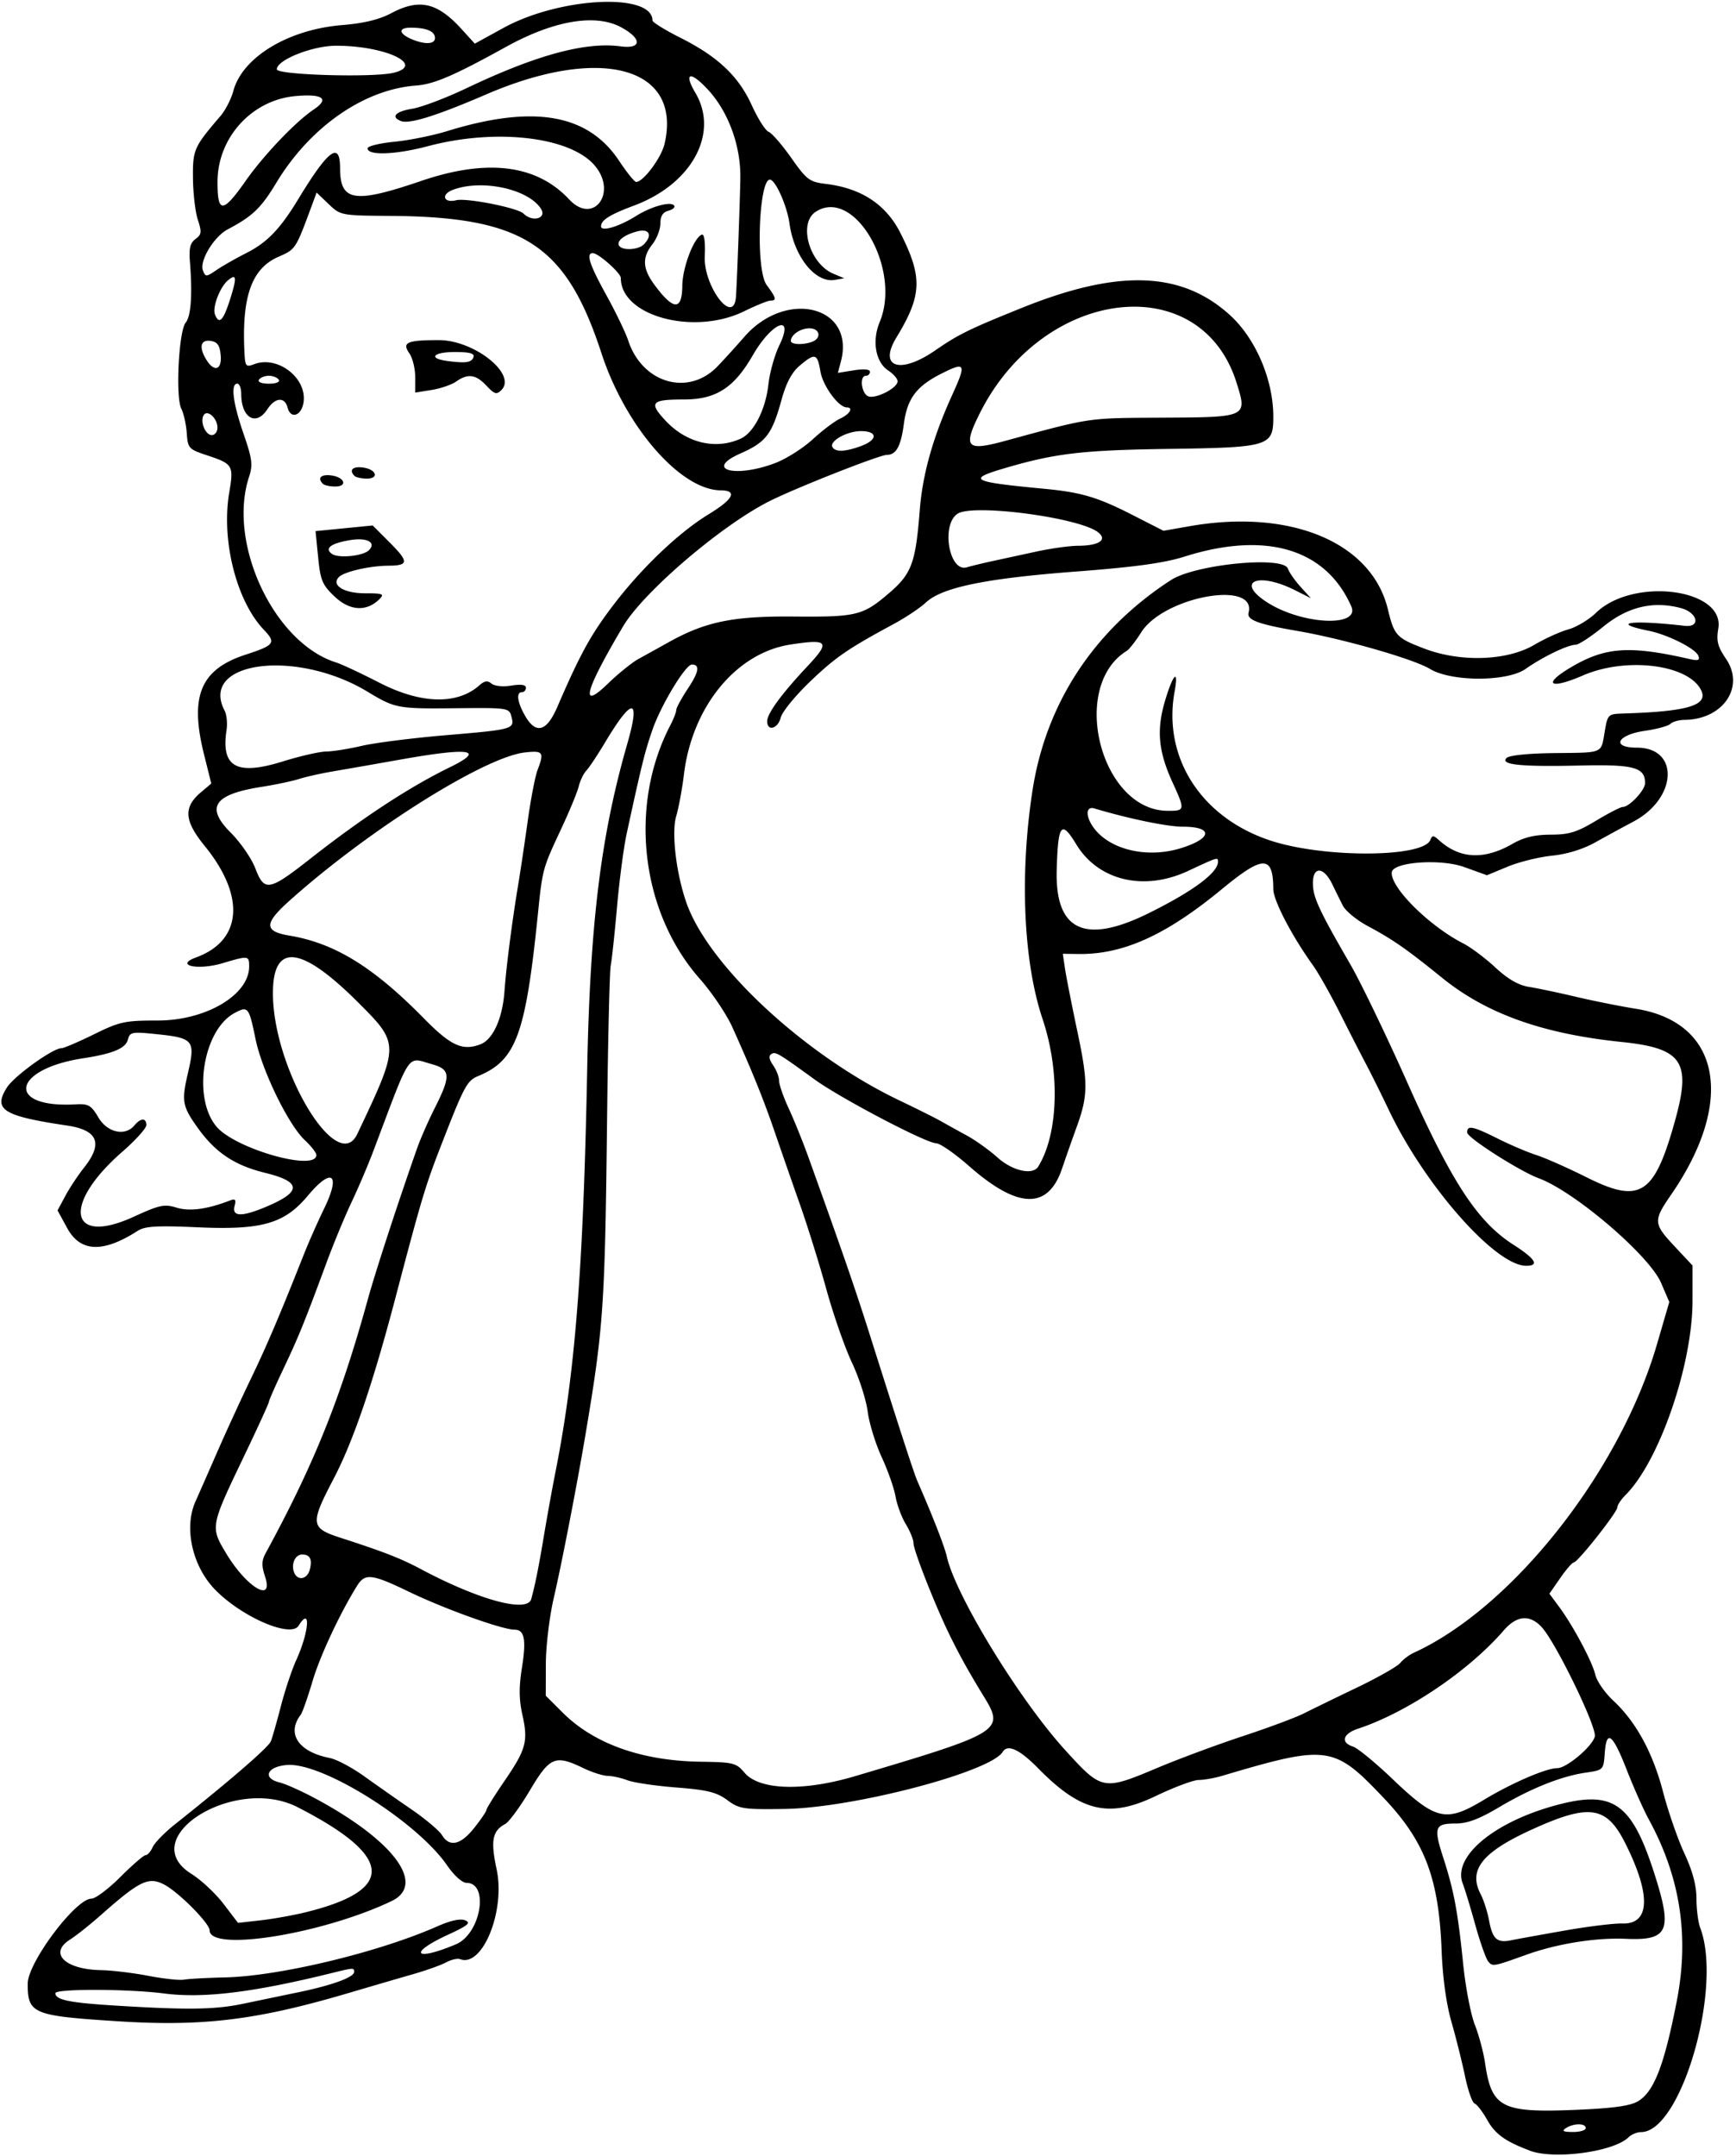 <svg xmlns="http://www.w3.org/2000/svg" height="510.94" viewBox="0 0 411.563 510.938" width="411.56"><path d="M362.7 509.72c-5.79-2.165-8.224-3.909-10.091-7.23-1.113-1.98-2.47-3.75-3.016-3.931-.546-.182-1.56-3.062-2.255-6.4-.694-3.338-2.145-9.148-3.223-12.91-1.238-4.316-2.1-10.545-2.339-16.875-.647-17.207-3.97-25.964-13.77-36.28-11.815-12.438-13.22-12.629-38.312-5.192-1.801.533-4.286.97-5.52.97s-5.829 1.718-10.207 3.818c-11.07 5.308-17.715 3.739-27.838-6.577-4.395-4.479-7.24-5.798-8.412-3.9-2.955 4.78-35.363 13.272-51.621 13.526-9.889.154-10.816.01-13.691-2.108-2.522-1.86-4.717-2.401-12.041-2.974-4.927-.385-10.145-1.155-11.596-1.711-1.452-.556-3.561-1.025-4.688-1.043s-3.736-.847-5.798-1.843c-6.666-3.22-7.916-2.7-12.656 5.272-2.32 3.902-4.948 7.486-5.838 7.964-3.075 1.651-3.51 3.927-2.054 10.75 2.111 9.897-3.354 23.334-8.662 21.297-.612-.235-2.094.105-3.295.754-1.2.65-4.714 1.907-7.807 2.793-3.094.886-9.99 2.9-15.326 4.476-21.816 6.44-34.571 7.994-54.89 6.685-20.013-1.29-21.187-1.78-21.187-8.89 0-5.01 11.364-20.16 15.117-20.16.945 0 4.038-2.32 6.874-5.157 2.836-2.836 5.523-5.156 5.97-5.156.449 0 1.196-.85 1.662-1.889.465-1.039 2.83-3.465 5.255-5.39 13.168-10.459 22.207-18.28 22.771-19.706.35-.885 1.419-4.634 2.375-8.331.955-3.697 2.576-8.564 3.601-10.814 3.108-6.822 3.556-13.037.595-8.245-1.833 2.966-13.442-2.042-19.781-8.533-5.399-5.53-7.45-14.65-4.689-20.85.726-1.628 3.073-6.969 5.217-11.867 2.144-4.899 5.73-12.703 7.97-17.344 3.703-7.67 6.814-14.97 12.58-29.531 1.124-2.836 3.266-7.67 4.76-10.743 4.013-8.25 1.87-9.91-3.893-3.017-5.508 6.59-10.869 8.132-25.938 7.462-9.87-.44-12.64-.278-14.382.84-8.225 5.276-13.574 5.066-16.7-.658l-2.291-4.194 1.854-3.447c1.02-1.896 3.015-4.908 4.433-6.693 4.557-5.737 3.299-8.883-3.984-9.966-15.276-2.272-17.633-3.76-14.298-9.028 1.716-2.711 10.87-9.307 12.916-9.307.564 0 4.022-1.476 7.686-3.281 6.12-3.015 7.346-3.281 15.117-3.281 11.448 0 21.704-6.054 21.704-12.811 0-2.586-.141-2.603-6.293-.777-5.881 1.747-11.492.53-6.296-1.366 10.94-3.991 11.755-14.502 2.049-26.42-4.872-5.98-5.094-9.17-.886-12.726l2.447-2.068-1.744-7.001c-3.432-13.782-.78-20.084 9.909-23.554 6.82-2.214 7.25-2.795 4.332-5.85-6.529-6.834-10.157-21.165-8.241-32.553 1.088-6.473.898-6.79-5.319-8.854-4.282-1.42-4.502-1.663-4.75-5.24-.142-2.062-.723-4.665-1.29-5.784-1.407-2.78-.612-18.425 1.039-20.414 1.263-1.522 1.623-6.752.996-14.48-.253-3.12.067-4.408 1.325-5.328 1.44-1.052 1.513-1.652.561-4.537-.603-1.828-1.125-6.255-1.159-9.837-.065-6.811.208-7.43 6.524-14.783 1.16-1.351 2.533-4.027 3.05-5.947 2.155-7.987 12.996-14.555 25.777-15.6 5.13-.42 8.802-1.305 11.624-2.803 6.706-3.56 10.932-2.597 16.762 3.817l3.077 3.384 6.778-3.72c13.373-7.34 35.35-8.433 35.35-1.758 0 .413 2.963 2.244 6.586 4.068 8.94 4.503 13.806 9.105 16.964 16.043 1.437 3.159 3.232 5.98 3.99 6.271.757.29 3.17 3.07 5.361 6.178 3.687 5.228 4.303 5.688 8.276 6.175 8.365 1.026 14.186 4.87 17.597 11.621 5.305 10.502 5.138 14.768-.971 24.81-4.302 7.071.899 8.763 9.24 3.006 5.49-3.79 8.062-5.05 20.613-10.104 22.781-9.172 37.722-8.661 49.17 1.681 6.125 5.535 10.331 15.306 10.351 24.052.016 7.132-.804 7.386-25.02 7.733-20.42.293-26.823 1.058-38.954 4.653-8.713 2.582-7.533 3.17 9.61 4.788 8.808.83 12.684 1.977 20.959 6.2l7.365 3.759 6.228-1.09c23.952-4.19 43.144 3.852 46.97 19.682 1.506 6.234 2.02 6.793 8.57 9.306 8.653 3.32 19.683 2.949 26.18-.882 2.496-1.472 6.114-3.11 8.04-3.643 1.924-.531 4.873-2.297 6.55-3.923 8.822-8.55 30.599-5.746 28.997 3.733-.496 2.934-.16 4.241 1.843 7.194 4.53 6.675-.724 14.36-9.875 14.443-1.315.012-2.803.434-3.306.937-.503.503-3.22 1.247-6.036 1.652-6.634.955-8.103 3.995-1.93 3.995 10.172 0 9.576 12.046-.869 17.552a487.896 487.896 0 00-8.906 4.85c-2.979 1.667-6.745 2.834-10.334 3.2-3.105.316-7.845 1.489-10.533 2.606l-4.887 2.031-5.404-1.945c-5.609-2.02-16.895-1.206-17.17 1.237-.398 3.527 8.846 12.731 16.928 16.856 1.801.92 5.231 3.487 7.622 5.705 2.977 2.763 5.487 4.213 7.968 4.605 1.993.315 6.998 1.37 11.123 2.343 4.125.974 10.533 2.255 14.24 2.847 20.05 3.2 23.615 21.857 8.403 43.972-4.342 6.312-4.303 6.913.795 12.364l4.219 4.51v8.328c0 15.225-7.871 38.06-15.878 46.068-1.064 1.064-1.935 2.371-1.935 2.906 0 1.163-9.433 13.09-10.353 13.09-.353 0-1.794 1.664-3.202 3.696l-2.561 3.695 2.292 3.102c3.358 4.544 7.867 13.004 8.609 16.154.355 1.507 2.265 4.249 4.245 6.094 5.393 5.025 9.376 12.327 11.8 21.634 1.196 4.587 3.467 11.134 5.047 14.549 1.962 4.238 2.873 7.655 2.873 10.769 0 2.508.4 5.613.89 6.9 5.385 14.163-4.536 48.408-14.023 48.408-.953 0-2.29.553-2.971 1.228-3.468 3.436-17.571 5.356-23.383 3.183zm13.24-5.34c0-1.19-2.845-1.19-4.688 0-1.067.69-.671.912 1.641.923 1.676.008 3.047-.407 3.047-.923zm12.363-6.346c3.81-2.252 6.211-8.424 9.198-23.653 3.021-15.405.88-29.418-6.59-43.125-1.264-2.32-3.607-7.572-5.207-11.67-3.39-8.684-4.842-9.817-5.254-4.1-.29 4.011-.318 4.04-4.51 4.648-5.801.84-13.02 3.727-20.633 8.249-4.643 2.758-7.453 3.81-10.179 3.81-5 0-5.31.842-2.97 8.085 2.53 7.832 3.455 12.762 4.717 25.171.559 5.496 1.805 11.994 2.769 14.44.964 2.445 2.056 6.53 2.427 9.078 1.544 10.6 3.915 11.822 21.504 11.088 8.776-.367 12.88-.93 14.727-2.021zm-35.512-33.198c-.543-.68-1.924-4.612-3.07-8.737s-2.466-8.474-2.936-9.664c-2.502-6.335 7.318-14.582 22.123-18.58 13.831-3.734 18.154-.502 23.8 17.795 3.716 12.05 2.544 14.307-7.205 13.87-7.141-.321-16.293 1.139-23.626 3.768-7.939 2.848-8.036 2.864-9.086 1.548zm17.993-7.246c5.672-1 11.895-1.766 13.83-1.703 6.618.215 6.852-6.824.634-19.14-4.411-8.739-8.485-9.317-22.068-3.135-11.806 5.374-15.133 9.559-12.164 15.3.73 1.41 1.634 4.237 2.01 6.282.8 4.346 1.887 5.345 5.102 4.692 1.289-.263 6.984-1.295 12.656-2.295zm-313.12 17.318c3.61-.754 9.516-1.983 13.125-2.732 8.005-1.66 13.22-3.572 13.166-4.827-.044-1.009-.047-1.008-5.666.373-18.463 4.54-30.12 5.944-39.404 4.748-8.513-1.096-25.752-1.14-25.752-.065 0 1.557 3.248 2.25 13.594 2.899 17.633 1.106 24.147 1.023 30.938-.396zm-4.325-6.24c12.948-.302 36.443-5.956 50.39-12.127 3.103-1.373 5.437-1.872 6.563-1.403 1.414.588.644 1.235-4.039 3.392-9.642 4.44-8.037 6.445 1.835 2.29 5.896-2.481 7.961-14.566 2.49-14.566-.988 0-2.941-1.76-4.553-4.101-7.17-10.422-29.507-24.455-37.94-23.836-4.776.35-5.99 3.122-1.812 4.137 1.452.352 5.382 2.122 8.734 3.933 18.478 9.983 26.047 20.274 17.8 24.201-16.41 7.813-43.113 12.099-43.113 6.919 0-1.634-7.216-8.929-10.674-10.791-3.748-2.018-5.85-1.02-15.107 7.175-2.578 2.283-5.873 4.9-7.323 5.817-5.094 3.22-1.192 7.073 7.323 7.233 2.578.048 7.64.655 11.25 1.348 3.61.693 7.406 1.103 8.438.911 1.03-.192 5.413-.431 9.737-.532zm18.931-15.395c21.673-5.274 21.117-13.273-1.735-24.96-14.953-7.647-38.759 7.347-25.134 15.83 2.28 1.42 5.693 4.61 7.586 7.09l3.443 4.51 5.305-.598c2.917-.33 7.658-1.172 10.536-1.872zm40.16-20.044c1.59-2.008 2.89-3.925 2.89-4.26 0-.336 1.906-3.393 4.234-6.793 5.18-7.564 5.697-9.462 4.292-15.737-.805-3.6-.838-6.582-.123-11.063 1.078-6.743.633-9.122-1.703-9.122-2.929 0-16.584-4.9-25.114-9.013-8.788-4.236-10.36-4.416-12.243-1.401-4.066 6.51-8.796 16.628-10.566 22.601-1.146 3.867-2.406 7.453-2.8 7.969-3.436 4.489-.549 8.798 6.868 10.252 1.615.316 5.257 2.24 8.093 4.274a806.78 806.78 0 0011.25 7.882c3.351 2.3 6.624 5.055 7.273 6.122 1.786 2.933 4.439 2.34 7.648-1.712zm239.35-6.643c6.64-4.006 14.781-7.52 17.422-7.52 2.197 0 8.262-5.105 8.882-7.477.563-2.152-9.296-22.443-12.628-25.988-2.83-3.012-5.879-2.73-8.959.828-8.327 9.62-22.912 19.452-34.558 23.296-3.59 1.185-4.18 3.275-1.194 4.223 1.094.347 5.285 3.78 9.312 7.627 10.36 9.897 12.72 10.441 21.722 5.012zm-149.09-5.611c34.692-10.285 35.511-10.787 30.614-18.783-3.548-5.793-5.744-9.733-8.1-14.531-3.443-7.013-8.632-20.181-8.636-21.915-.002-.838-.821-2.863-1.82-4.502-.999-1.638-2.097-4.591-2.44-6.562-.344-1.971-1.825-6.18-3.292-9.352s-2.957-8.024-3.31-10.78c-.352-2.758-2.028-7.967-3.725-11.577-1.696-3.61-4.422-11.414-6.056-17.344-1.634-5.93-4.459-15-6.278-20.156a2359.664 2359.664 0 01-5.961-17.132c-2.653-7.753-5.41-14.568-10.09-24.944-1.368-3.032-4.828-8.165-7.69-11.407-14.012-15.872-16.932-41.034-6.979-60.117.76-1.457 1.387-3.072 1.392-3.587.006-.516 1.25-2.808 2.767-5.094 2.612-3.937 2.901-5.688.94-5.688-1.513 0-7.32 9.608-9.35 15.47-1.799 5.192-2.524 8.112-6.109 24.61-.7 3.224-1.729 11.028-2.284 17.344-.556 6.316-1.228 12.568-1.493 13.894-.265 1.327-.65 17.291-.856 35.477-.515 45.54-.835 50.227-5.184 76.018-1.968 11.671-5.632 30.522-7.47 38.438-1.019 4.383-1.862 11.383-1.874 15.557l-.023 7.589 3.985 3.978c7.45 7.437 18.803 11.474 32.826 11.67 7.667.107 8.356.28 10.312 2.598 3.498 4.145 13.889 4.474 26.184.829zm71.776-2.004c5.025-2.115 14.103-5.483 20.174-7.485 6.071-2.002 12.61-4.439 14.531-5.415 1.921-.977 7.547-3.717 12.503-6.09 4.956-2.372 9.579-4.999 10.274-5.836.695-.838 2.125-1.917 3.178-2.399 23.462-10.728 48.9-42.979 57.703-73.154l2.918-10.006-1.954-4.544c-2.799-6.505-20.475-21.62-28.96-24.765-4.59-1.7-17.012-9.634-17.012-10.866 0-1.788 1.321-1.523 7.292 1.464 2.95 1.476 7.051 3.222 9.114 3.88 2.062.659 7.433 3.037 11.934 5.286 12.722 6.355 16.04 4.215 20.972-13.525 3.873-13.93 1.718-17.072-12.73-18.564-18.683-1.93-32-6.691-42.511-15.198-8.47-6.855-11.69-9.096-17.623-12.267-2.607-1.393-5.267-3.57-5.91-4.836a352.078 352.078 0 01-2.527-5.11c-2.007-4.15-4.574-4.281-4.574-.234 0 3.324 1.35 6.252 8.881 19.268 2.48 4.285 8.607 16.998 13.617 28.251 10.424 23.413 16.545 32.751 25.023 38.175 5.253 3.36 6.252 5.003 3.043 5.003-7.3 0-24.071-19.04-32.62-37.031-1.715-3.61-4.124-8.461-5.353-10.781-1.229-2.32-4.037-7.805-6.24-12.188-2.204-4.383-5.062-9.437-6.351-11.231-5.014-6.979-9.372-15.35-9.388-18.035-.048-8.099-2.37-8.105-12.164-.031-13.308 10.97-23.442 15.546-34.104 15.399l-3.638-.05.512 3.458c.282 1.902 1.612 8.66 2.956 15.019 2.562 12.117 2.534 15.148-.211 22.658a591.106 591.106 0 00-3.456 9.829c-3.317 9.723-10.448 9.525-21.98-.611-3.4-2.99-6.939-5.443-7.862-5.452-2.384-.023-22.641-10.653-28.79-15.107-8.812-6.383-9.267-6.65-10.281-6.022-.659.407-.516 1.287.427 2.633.779 1.112 1.416 2.763 1.416 3.668s1.032 3.87 2.292 6.588c1.26 2.719 3.355 7.896 4.653 11.505 8.094 22.495 11.151 31.34 14.584 42.188 7.417 23.433 10.474 32.827 11.29 34.688 3.606 8.234 6.422 15.452 6.949 17.812 2.052 9.193 17.179 33.92 28.068 45.882 8.748 9.61 8.943 9.648 21.934 4.18zm-148.52-39.99c.965-3.559 1.773-7.601 3.045-15.234.73-4.382 1.955-11.133 2.722-15 4.63-23.34 6.575-48.038 7.493-95.156.677-34.75 3.218-55.428 9.492-77.254 3.197-11.119 1.268-11.26-5.244-.388-1.797 3-3.8 6.012-4.451 6.692-.652.68-1.464 2.368-1.805 3.75-.341 1.382-2.2 5.888-4.133 10.013-4.421 9.44-4.456 9.568-5.542 20.215-2.91 28.536-5.166 34.685-14.078 38.377-2.756 1.142-3.334 2.221-9.03 16.877-3.575 9.2-4.547 12.454-10.707 35.877-5.332 20.273-9.986 33.883-14.613 42.728-5.635 10.774-5.52 11.682 1.767 14.035 10.068 3.252 14.147 4.842 18.853 7.349 13.813 7.36 25.32 10.483 26.231 7.12zm-63.1-5.3c-.865-2.62-.836-3.795.14-5.585 11.423-20.951 17.73-36.617 24.21-60.13 1.797-6.52 7.2-23.069 11.725-35.915.783-2.222 2.683-6.534 4.221-9.583 3.772-7.472 3.664-9.017-.717-10.235-6.088-1.69-4.782-3.62-13.917 20.576-1.265 3.352-3.595 8.819-5.178 12.148-1.583 3.33-4.285 9.87-6.006 14.531-5.083 13.771-6.586 17.47-10.17 25.01-1.87 3.936-3.402 7.42-3.402 7.743 0 .322-2.677 6.171-5.95 12.999-7.947 16.582-7.958 16.644-4.174 22.945 4.827 8.036 11.336 11.918 9.217 5.494zm10.596-1.66c.639-2.441.062-3.587-1.805-3.587-1.647 0-2.674 2.255-1.92 4.22.803 2.092 3.115 1.7 3.725-.632zm-41.72-83.65c6.095-2.796 7.242-3.039 10.143-2.149 3.095.95 7.245.393 12.682-1.704 1.239-.478 1.464-.193 1.063 1.343-.675 2.579 1.821 2.584 7.815.015 8.168-3.501 7.992-5.803-.604-7.91-7.163-1.755-11.696-4.762-15.826-10.496-3.793-5.267-4.004-6.416-2.432-13.196 1.783-7.688 1.324-8.26-7.348-9.158-5.961-.618-6.42-.532-6.896 1.288-.544 2.08-3.577 3.341-10.625 4.421-16.909 2.592-18.384 11.862-1.737 10.916 3.004-.17 3.655.205 5.36 3.094 2.138 3.625 6.35 4.55 8.564 1.88 1.479-1.78 2.813-1.807 2.813-.054 0 .743-2.57 3.59-5.71 6.328-14.367 12.52-12.604 22.423 2.738 15.383zm214.41-11.87c4.792-7.752 5.231-22.483 1.043-34.958-4.545-13.538-5.464-34.15-2.413-54.092 3.178-20.773 14.595-38.146 32.839-49.97 5.774-3.742 26.644-5.787 27.724-2.717.317.903 1.675 2.85 3.017 4.329l2.441 2.687-3.774-1.896c-8.915-4.48-14.31-1.994-6.447 2.971 8.284 5.23 21.98 5.823 19.792.856-6.017-13.663-20.252-17.901-39.57-11.783-4.79 1.516-11.759 2.473-25.782 3.539-21.387 1.625-31.684 3.753-35.508 7.337-1.354 1.269-4.782 3.558-7.617 5.088-10.934 5.9-13.795 7.87-19.878 13.695-3.457 3.31-6.561 7.119-6.899 8.465-.672 2.68-3.223 3.388-3.223.895 0-1.853 3.423-6.52 9.628-13.126 5.414-5.766 4.853-6.448-4.155-5.05-12.848 1.993-23.266 14.72-25.212 30.8-.417 3.449-1.24 7.895-1.83 9.878-1.158 3.903 0 13.64 2.447 20.576 5.264 14.921 28.036 36.048 50.383 46.743 4.205 2.013 8.7 4.26 9.989 4.993s4.03 2.253 6.093 3.378c2.063 1.124 5.334 3.465 7.269 5.202 3.549 3.185 8.346 4.26 9.643 2.16zm-171.13-2.76c0-.522-1.233-2.104-2.74-3.515-3.892-3.644-10.13-16.435-11.676-23.946-1.576-7.65-1.772-7.895-4.957-6.198-7.515 4.004-10.081 20.119-4.292 26.95 4.47 5.27 23.665 10.71 23.665 6.71zm9.695-4.961c10.065-21.22 10.066-21.34.285-31.12-13.63-13.63-20.312-14.35-20.279-2.17.05 17.934 15.262 43.262 19.994 33.29zm29.196-21.27c2.99-1.136 5.25-6.139 5.712-12.643.397-5.59 1.786-16.396 3.194-24.862.558-3.352 1.6-10.312 2.318-15.47.717-5.155 1.758-10.562 2.314-12.013 1.63-4.264 1.338-4.673-2.995-4.185-9.637 1.086-37.327 18.536-55.92 35.242-5.948 5.344-5.927 7.16.093 8.166 10.74 1.795 19.905 7.43 31.844 19.582 6.413 6.528 9.184 7.802 13.44 6.184zm158.26-30.993c10.574-5.203 16.602-9.66 16.602-12.28 0-1.126-.052-1.11-7.051 2.165-10.481 4.905-21.313 2.34-26.548-6.285-3.56-5.864-4.334-4.845-4.638 6.103-.399 14.33 6.635 17.677 21.636 10.297zm-198.48-13.08c12.23-9.6 23.432-16.936 32.931-21.567 8.678-4.23 4.91-4.802-11.914-1.806a2578.487 2578.487 0 01-15.844 2.776c-2.784.472-6.37 1.276-7.969 1.789-1.598.512-5.593 1.352-8.878 1.867-11.284 1.769-13.34 4.807-7.326 10.823 2.328 2.328 4.958 6.133 5.846 8.456 2.157 5.65 3.217 5.462 13.154-2.338zm284.86-3.421c2.74-1.567 5.3-2.184 9.09-2.193 4.357-.009 6.229-.583 10.727-3.292 2.997-1.805 5.868-3.281 6.381-3.281 1.559 0 5.272-3.975 5.272-5.643 0-3.752-2.652-4.467-15.47-4.17-13.993.323-18.967-.188-17.37-1.786.635-.634 5.143-1.096 11.352-1.164 11.804-.13 11.014.212 11.932-5.155.688-4.024.784-4.116 4.426-4.227 15.08-.459 20.064-1.914 18.478-5.395-2.82-6.19-17.713-8.12-28.054-3.632-7.985 3.465-9.778 2.124-2.703-2.022 8.05-4.718 13.772-5.099 27.969-1.861 2.036.464 2.478.297 2.064-.783-.642-1.674-7.202-4.983-11.687-5.897-9.461-1.926-4.285-2.658 8.437-1.192 3.923.452 3.121-3.157-.937-4.22-6.583-1.726-12.57-.284-18.344 4.42-2.896 2.36-5.845 4.29-6.554 4.29-1.854 0-7.82 2.877-11.842 5.713-4.375 3.084-17.594 3.094-22.685.017-3.925-2.373-20.619-7.15-31.513-9.019-9.152-1.57-11.942-2.606-11.505-4.276 2.06-7.88-20.086-3.867-25.436 4.608-1.297 2.055-2.837 4.032-3.422 4.394-13.683 8.456-6.201 37.824 9.66 37.917 4.164.024 4.194-.147 1.176-6.74-3.367-7.353-3.831-12.402-1.776-19.324 1.91-6.437 3.288-7.769 2.269-2.194-2.875 15.722 6.406 30.036 22.94 35.38 12.705 4.105 36.084 3.962 37.692-.231.433-1.129.74-1.117 2.061.079 4.9 4.435 10.646 4.726 17.371.88zm-78.735 1.056c7.591-2.303 7.944-5.135.639-5.135-3.675 0-12.723-1.865-20.981-4.325-2.255-.672-2.11 2.28.25 5.113 4.02 4.825 12.482 6.656 20.092 4.347zm-212.77-20.6c4.125-1.281 8.766-2.342 10.312-2.357 1.547-.016 5.344-.62 8.438-1.343 3.093-.722 12.07-1.859 19.949-2.525 15.986-1.352 16.297-1.44 15.52-4.41-.542-2.073-.805-2.112-13.323-1.982-13.644.142-14.268.025-20.74-3.888-16.998-10.28-40.058-7.233-33.925 4.483.488.933.69 2.992.449 4.576-1.34 8.795 2.345 10.854 13.319 7.446zm65.09-12.905c5.421-12.53 7.823-16.925 13.008-23.792 6.785-8.987 15.7-17.514 22.906-21.91 5.853-3.572 6.873-5.612 2.824-5.65-9.545-.091-22.57-15.07-28.268-32.507-8.41-25.741-18.49-32.306-49.949-32.54-11.794-.086-11.912-.108-14.733-2.81l-2.844-2.722-1.008 2.723c-4.023 10.863-3.9 10.673-8.132 12.545-6.229 2.755-8.587 9.332-7.984 22.264.174 3.72.316 3.91 2.342 3.14 5.416-2.059 12.275 3.047 11.721 8.725-.333 3.412-3.051 4.522-3.825 1.563-.684-2.616-2.95-2.416-4.81.423-2.687 4.1-6.18 2.015-6.18-3.689 0-1.323-.422-2.405-.938-2.405-1.604 0-1.037 4.552 1.471 11.82 2.078 6.02 2.261 7.426 1.333 10.24-5.2 15.755 5.901 39.418 20.655 44.03 1.277.4 5.909 2.567 10.292 4.817 9.81 5.036 18.41 5.25 23.654.59 1.21-1.075 1.94-1.178 2.871-.406.721.598 2.71.8 4.705.475 2.277-.369 3.457-.199 3.457.5 0 .583-.422 1.06-.938 1.06-1.421 0-1.126 2.33.704 5.543 2.576 4.527 5.124 3.854 7.668-2.027zm-52.757-26.15c-2.955-2.795-3.393-3.834-3.939-9.343l-.614-6.197 6.776-.668 6.775-.668 4.024 4.033c4.587 4.596 4.534 5.47-.33 5.501-4.382.029-10.427 1.413-11.691 2.678-1.934 1.934 1.163 3.863 6.203 3.863 4.21 0 4.61.163 3.388 1.385-3.022 3.022-7.012 2.802-10.591-.584zm8.084-10.998c1.832-1.832-.383-3.072-4.34-2.429-4.69.762-6.321 2.009-4.349 3.324 1.579 1.052 7.335.46 8.69-.895zM76.56 114.68c-1.365-1.365-.496-2.297 1.881-2.015 3.229.382 4.092 2.64 1.01 2.64-1.246 0-2.547-.281-2.89-.625zm7.5-1.875c-1.365-1.365-.496-2.297 1.881-2.015 3.229.382 4.092 2.64 1.01 2.64-1.246 0-2.547-.281-2.89-.625zm31.268-21.387c-2.535-2.699-4.384-2.952-7.19-.987-1.081.757-3.706 1.655-5.834 1.995l-3.869.619v-3.662c0-2.013-.627-4.556-1.393-5.65-1.8-2.571-.565-3.122 6.972-3.122 8.441 0 18.596 8.098 14.851 11.843-1.136 1.136-1.63.99-3.54-1.042zm-3.064-6.816c.278-.835-.98-1.172-4.376-1.172-5.277 0-6.508 1.535-1.718 2.143 4.38.557 5.653.354 6.094-.971zm39.14 71.555a996.488 996.488 0 006.98-3.87c8.826-4.94 15.32-6.284 29.763-6.162 15.039.127 16.439-.223 22.774-5.68 5.207-4.485 6.162-7.1 7.128-19.515.664-8.538 3.135-17.31 7.703-27.341 3.404-7.477 3.16-7.937-2.652-4.992-5.869 2.974-8.022 5.876-8.82 11.886-.7 5.283-1.817 7.322-4.011 7.322-1.745 0-21.73 7.882-27.928 11.015-11.416 5.77-29.788 21.49-34.611 29.615-9.119 15.362-10.39 20.165-3.593 13.576 2.45-2.375 5.72-5.01 7.266-5.855zm83.906-23.177c2.32-.504 7.021-1.523 10.447-2.264 3.425-.742 7.855-1.355 9.843-1.363 5-.02 7.04-1.429 4.682-3.232-4.54-3.47-29.481-6.762-33.227-4.386-4.01 2.543-2.066 13.985 2.162 12.721 1.03-.308 3.773-.972 6.093-1.476zm-51.53-23.23c2.613-.993 6.626-3.534 8.918-5.646s5.22-4.32 6.508-4.907c2.26-1.03 3.195-2.642 1.532-2.642-1.926 0-5.654-5.08-6.23-8.492-.73-4.32-1.265-4.474-4.905-1.411-1.892 1.591-3.21 4.077-4.35 8.203-2.24 8.109-3.655 9.942-9.744 12.636-8.667 3.833-1.223 5.866 8.27 2.26zm20.28-4.008c4.058-1.467 4.082-3.562.04-3.562-3.343 0-7.598 2.411-6.73 3.815.73 1.182 2.955 1.098 6.69-.253zm34.08-1.207c20.722-5.64 19.414-5.445 37.367-5.542 20.28-.11 20.232-.087 17.63-8.343-8.544-27.105-45.89-22.618-60.857 7.312-4.041 8.08-3.19 9.036 5.86 6.573zm-62.535-.576c3.121-1.422 5.905-6.887 6.573-12.902.307-2.767 1.464-6.902 2.571-9.19 3.706-7.656-1.685-5.626-6.304 2.374-4.457 7.72-8.715 10.44-16.345 10.44-7.703 0-8.322.702-4.374 4.96 4.965 5.356 11.917 7.035 17.879 4.318zm-124.05-2.6c0-2.214-2.383-4.382-3.259-2.965-.923 1.494.387 4.725 1.916 4.725.738 0 1.343-.792 1.343-1.76zm161.25-10.99c0-.603-1.004-1.754-2.23-2.557-2.998-1.965-3.888-7.012-2.022-11.476 5.266-12.604-6.056-32.11-15.17-26.138-4.21 2.759-1.49 12.293 4.188 14.675l2.577 1.081-2.243.384c-4.607.79-9.646-5.488-10.736-13.375-.525-3.796-2.885-9.398-4.338-10.297-2.862-1.768-3.846 21.13-1.07 24.884 2.263 3.063 2.418 3.695.903 3.695-.593 0-3.405 1.138-6.249 2.53-11.925 5.833-29.236 1.159-29.236-7.896 0-1.17-5.315-5.884-6.634-5.884-1.68 0-.822 2.663 3.21 9.964 2.24 4.058 4.57 8.892 5.178 10.742 3.329 10.144 14.256 13.317 21.159 6.143 1.578-1.64 4.432-4.78 6.343-6.977 9.969-11.466 26.387-7.31 22.922 5.802l-.715 2.706 3.8-.608c2.338-.374 3.8-.243 3.8.341a.946.946 0 01-.938.949c-1.685 0-1.04 4.526.703 4.925 1.998.456 6.797-2.095 6.797-3.613zm-146.72-.37c-.32-.516-1.374-.938-2.344-.938-.97 0-2.025.422-2.344.937-.34.549.634.938 2.344.938s2.682-.39 2.343-.938zm-13.77-5.86c-.224-2.334-.786-3.116-2.402-3.346-2.41-.342-2.806 1.554-.947 4.531 1.857 2.974 3.688 2.326 3.35-1.184zm140.26-3.147c2.269-.87 1.78-3.181-.673-3.181-2.132 0-4.406 1.548-4.406 3 0 .885 2.97.99 5.08.18zM54.526 71c1.681-5.298 1.576-6.262-.495-4.543-1.886 1.565-3.719 6.37-3.073 8.054.964 2.511 1.974 1.517 3.569-3.511zm107.23-3.27c.042-4.36 2.785-11.518 4.646-12.121.57-.185.835 1.803.677 5.088-.338 7.005 6.68 16.437 7.373 9.908.198-1.873.987-22.915 1.065-28.422.109-7.707-2.876-15.787-7.772-21.035-4.14-4.438-5.724-3.951-2.872.883 5.656 9.585-.862 21.566-14.509 26.672-5.857 2.191-7.868 3.456-7.868 4.947 0 1.334 4.264.072 8.28-2.452 3.702-2.325 8.369-3.577 9.075-2.433.24.388-.403.924-1.428 1.193-1.277.333-1.865 1.28-1.865 3.005 0 1.385-.843 3.59-1.875 4.902-2.49 3.166-2.364 5.79.465 9.625 4.516 6.12 6.552 6.195 6.61.24zM58.436 59.95c4.906-2.483 7.989-5.688 12.28-12.763 7.107-11.717 9.908-13.8 9.908-7.366 0 7.945 3.34 8.477 19.219 3.064 15.678-5.345 27.37-3.89 35.085 4.368 5.833 6.245 11.62-1.759 5.919-8.188-5.943-6.701-23.392-8.669-39.345-4.436-7.717 2.048-14.352 2.29-14.36.526-.001-.516 2.855-1.218 6.349-1.56 3.493-.342 9.093-1.468 12.445-2.502 20.568-6.345 33.437-4.128 40.847 7.036 1.823 2.747 3.635 4.995 4.027 4.995 1.703 0 5.972-5.723 6.74-9.036 4.213-18.153-14.974-23.483-42.24-11.734-11.828 5.097-18.244 7.102-20.255 6.33-2.496-.958-1.286-2.274 2.677-2.911 2.191-.353 7.992-2.55 12.89-4.881 16.512-7.861 28.172-11.024 36.512-9.906 5.07.68 5.107-1.85.066-4.55-6.07-3.252-15.95-1.563-27.2 4.65-12.456 6.878-17.089 8.869-21.396 9.191-12.338.924-25.094 9.8-33.082 23.019-3.643 6.028-5.639 7.943-11.516 11.05-3.306 1.747-6.768 7.49-5.892 9.772.593 1.547.774 1.54 3.21-.118 1.42-.966 4.622-2.789 7.115-4.05zm94.183-2.013c2.131-2.131 1.347-3.822-1.448-3.12-3.143.789-5.083 2.296-4.393 3.414.747 1.208 4.529 1.018 5.84-.294zm-24.386-8.485c-3.04-4.696-14.07-7.048-20.89-4.454-2.887 1.097-2.184 3.211.817 2.458 2.416-.607 14.594 1.804 15.947 3.156 2.134 2.134 5.623 1.154 4.126-1.16zM58.218 42.89c4.328-6.157 11.869-14.062 16.154-16.933 3.82-2.56 2.167-3.773-4.34-3.183-10.368.94-18.468 9.865-18.468 20.361 0 7.495 1.254 7.448 6.662-.246zm35.156-25.655c7.554-1.896-2.094-6.405-13.685-6.395-5.637.005-14.062 3.355-14.062 5.591 0 1.343 22.953 2.007 27.747.804zm9.748-8.23c0-1.586-2.023-2.445-5.757-2.445-3.092 0-2.849 1.483.462 2.82 3.065 1.235 5.295 1.077 5.295-.375z"/></svg>